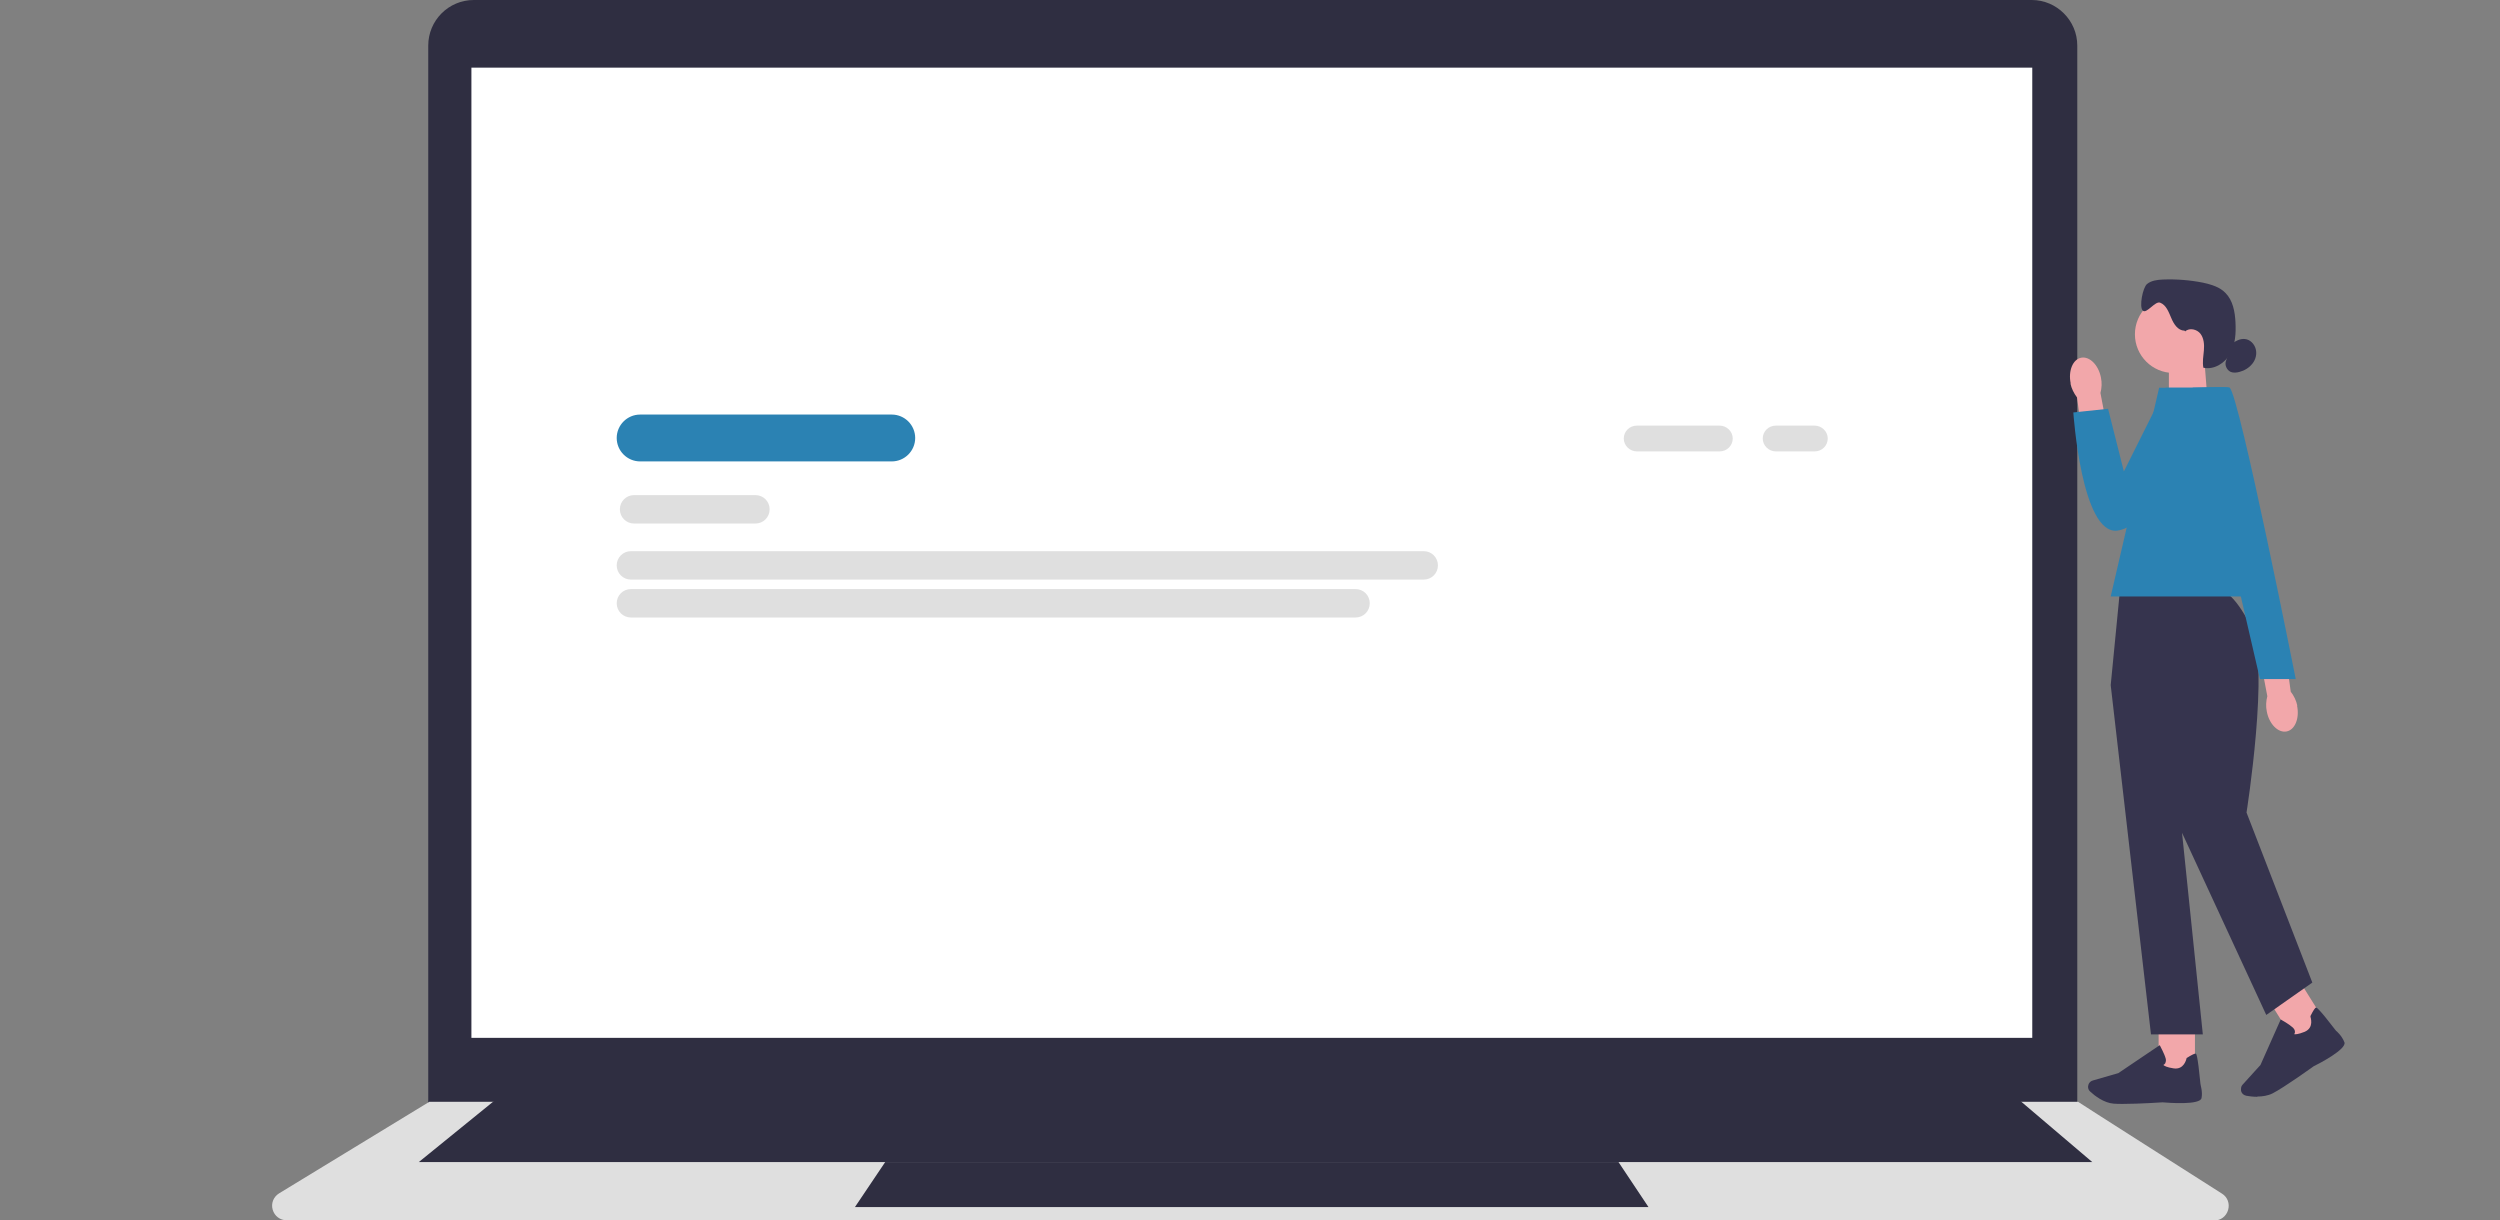 <?xml version="1.0" encoding="UTF-8"?>
<svg id="_Слой_1" xmlns="http://www.w3.org/2000/svg" version="1.1" viewBox="0 0 949.8 463.6">
  <rect x="0" y="0" width="949.8" height="463.6" fill="#808080" stroke="none"/>
  <!-- Generator: Adobe Illustrator 29.0.1, SVG Export Plug-In . SVG Version: 2.1.0 Build 192)  -->
  <defs>
    <style>
      .st0 {
        fill: #dfdfdf;
      }

      .st1 {
        fill: #2f2e41;
      }

      .st2 {
        fill: #f2a7aa;
      }

      .st3 {
        fill: #fff;
      }

      .st4 {
        fill: #36344e;
      }

      .st5 {
        fill: #2b82b3;
      }
    </style>
  </defs>
  <path class="st1" d="M789.2,420.8H162.7V17.3C162.7,7.8,170.4,0,180,0h591.9c9.5,0,17.3,7.8,17.3,17.3v403.5Z"/>
  <path class="st0" d="M841.3,463.6H108.9c-2.5,0-4.6-1.6-5.3-4-.7-2.4.3-4.9,2.4-6.2l57.1-34.8h626.4c0,.1,54.7,34.9,54.7,34.9,2.1,1.3,3,3.8,2.3,6.2-.7,2.4-2.8,4-5.3,4h0Z"/>
  <rect class="st3" x="179.1" y="25.7" width="593" height="368.6"/>
  <polygon class="st1" points="794.9 441.5 159.1 441.5 190.5 416 764.9 416 794.9 441.5"/>
  <polygon class="st1" points="626.3 458.6 324.8 458.6 336.3 441.5 614.9 441.5 626.3 458.6"/>
  <path class="st0" d="M653.3,171.5h-31.4c-2.7,0-5-2.2-5-4.9s2.2-4.9,5-4.9h31.4c2.7,0,5,2.2,5,4.9s-2.2,4.9-5,4.9Z"/>
  <path class="st0" d="M689.4,171.5h-14.7c-2.7,0-5-2.2-5-4.9s2.2-4.9,5-4.9h14.7c2.7,0,5,2.2,5,4.9s-2.2,4.9-5,4.9Z"/>
  <path class="st5" d="M338.8,175.3h-95.6c-4.9,0-8.9-4-8.9-8.9s4-8.9,8.9-8.9h95.6c4.9,0,8.9,4,8.9,8.9s-4,8.9-8.9,8.9Z"/>
  <path class="st0" d="M287,198.9h-46.1c-3,0-5.4-2.4-5.4-5.4s2.4-5.4,5.4-5.4h46.1c3,0,5.4,2.4,5.4,5.4s-2.4,5.4-5.4,5.4Z"/>
  <path class="st0" d="M541,220.2H239.7c-3,0-5.4-2.4-5.4-5.4s2.4-5.4,5.4-5.4h301.2c3,0,5.4,2.4,5.4,5.4s-2.4,5.4-5.4,5.4h0Z"/>
  <path class="st0" d="M515,234.6H239.7c-3,0-5.4-2.4-5.4-5.4s2.4-5.4,5.4-5.4h275.3c3,0,5.4,2.4,5.4,5.4s-2.4,5.4-5.4,5.4h0Z"/>
  <polygon class="st2" points="838.7 152.2 824 157 824 135.8 837.4 135.8 838.7 152.2"/>
  <circle class="st2" cx="825.8" cy="127" r="14.7"/>
  <path class="st4" d="M829.9,125.6c-2.5,0-4.1-2.6-5-4.8-1-2.3-1.9-4.9-4.2-5.8-1.9-.8-5.2,4.4-6.6,3-1.5-1.4,0-8.8,1.6-10.1s3.8-1.6,6-1.7c5.1-.2,10.3.2,15.3,1.2,3.1.7,6.3,1.6,8.5,3.9,2.8,2.8,3.6,7.1,3.8,11.1.2,4.1,0,8.4-2,12s-6.2,6.2-10.2,5.3c-.4-2.2,0-4.4.2-6.6.2-2.2,0-4.6-1.3-6.3s-4.2-2.4-5.8-.9"/>
  <path class="st4" d="M847.9,130.6c1.5-1.1,3.2-2,5-1.8,2,.2,3.6,1.9,4.1,3.8s0,4-1.3,5.6-3,2.6-4.9,3.1c-1.1.3-2.3.4-3.3,0-1.5-.7-2.4-2.6-1.8-4.2"/>
  <rect class="st2" x="820.1" y="388" width="13.8" height="19.6"/>
  <path class="st4" d="M806.7,419.4c-1.5,0-2.7,0-3.7-.1-3.7-.3-7.2-3-8.9-4.6-.8-.7-1-1.8-.6-2.8h0c.3-.7.9-1.2,1.6-1.4l9.7-2.8,15.7-10.6.2.3c0,.1,1.6,2.9,2.1,4.8.2.7,0,1.3-.2,1.8-.2.3-.5.5-.7.6.3.3,1.2.9,3.9,1.3,4,.6,4.8-3.5,4.9-3.7h0c0-.1,0-.2,0-.2,1.9-1.2,3.1-1.8,3.5-1.7.2,0,.7.2,1.8,11.5,0,.4.9,3,.4,5.4-.6,2.7-12.4,1.8-14.8,1.6,0,0-8.9.6-15,.6h0Z"/>
  <rect class="st2" x="865.5" y="373.9" width="13.8" height="19.6" transform="translate(-70.8 520.6) rotate(-32)"/>
  <path class="st4" d="M857.6,416.7c-1.6,0-3.1-.2-4.2-.4-1-.2-1.9-1-2-2.1h0c0-.8,0-1.5.6-2.1l6.8-7.5,7.7-17.3.3.2c0,0,2.9,1.6,4.3,2.9.5.5.8,1,.8,1.6s-.2.7-.3.9c.4.1,1.5.1,4-.9,3.7-1.6,2.2-5.5,2.2-5.7h0v-.3c1-2,1.7-3.1,2.1-3.2.2,0,.7-.2,7.6,8.8.3.2,2.3,2,3.2,4.4.9,2.6-9.6,8.1-11.7,9.1,0,0-11.1,8-15.6,10.3-1.8.9-3.9,1.2-5.8,1.2h0Z"/>
  <path class="st4" d="M844,224.4h-38.6l-3.5,35.9,15.3,132.7h19.7l-7.9-76.6,32,69.2,17.5-12.3-25-64.6s8.9-56.3,1.9-70.3-11.5-14-11.5-14h0Z"/>
  <polygon class="st5" points="863.2 226.6 801.9 226.6 820.3 147.3 847 147.3 863.2 226.6"/>
  <path id="uuid-52db3307-ec3e-496d-a5d4-9d1f33ffc652-45-45-44-44-1048" class="st2" d="M786.7,145.7c-1-4.8.8-9.2,4-9.8s6.6,2.8,7.5,7.6c.4,1.9.3,3.9-.2,5.8l3.9,20.5-10,1.6-2.8-20.4c-1.2-1.6-2.1-3.4-2.5-5.3h0Z"/>
  <path class="st5" d="M846.4,147.3h-23.6l-15.9,31.8-6-23.8-13.2,1.4s3.1,46.5,16.7,44.9c13.6-1.6,45.4-43.5,41.9-54.3h0Z"/>
  <path id="uuid-2800d917-a06e-4fc6-b661-0f9df9cadefc-46-46-45-45-1049" class="st2" d="M872.7,268.1c1,4.8-.8,9.2-4,9.8s-6.6-2.8-7.5-7.6c-.4-1.9-.3-3.9.2-5.8l-3.9-20.5,10-1.6,2.8,20.4c1.2,1.5,2.1,3.4,2.5,5.3h0Z"/>
  <path class="st5" d="M833,147.3s13.4-.6,14.1,0c3.7,3,25.1,110.7,25.1,110.7h-13.6l-25.6-110.7h0Z"/>
</svg>